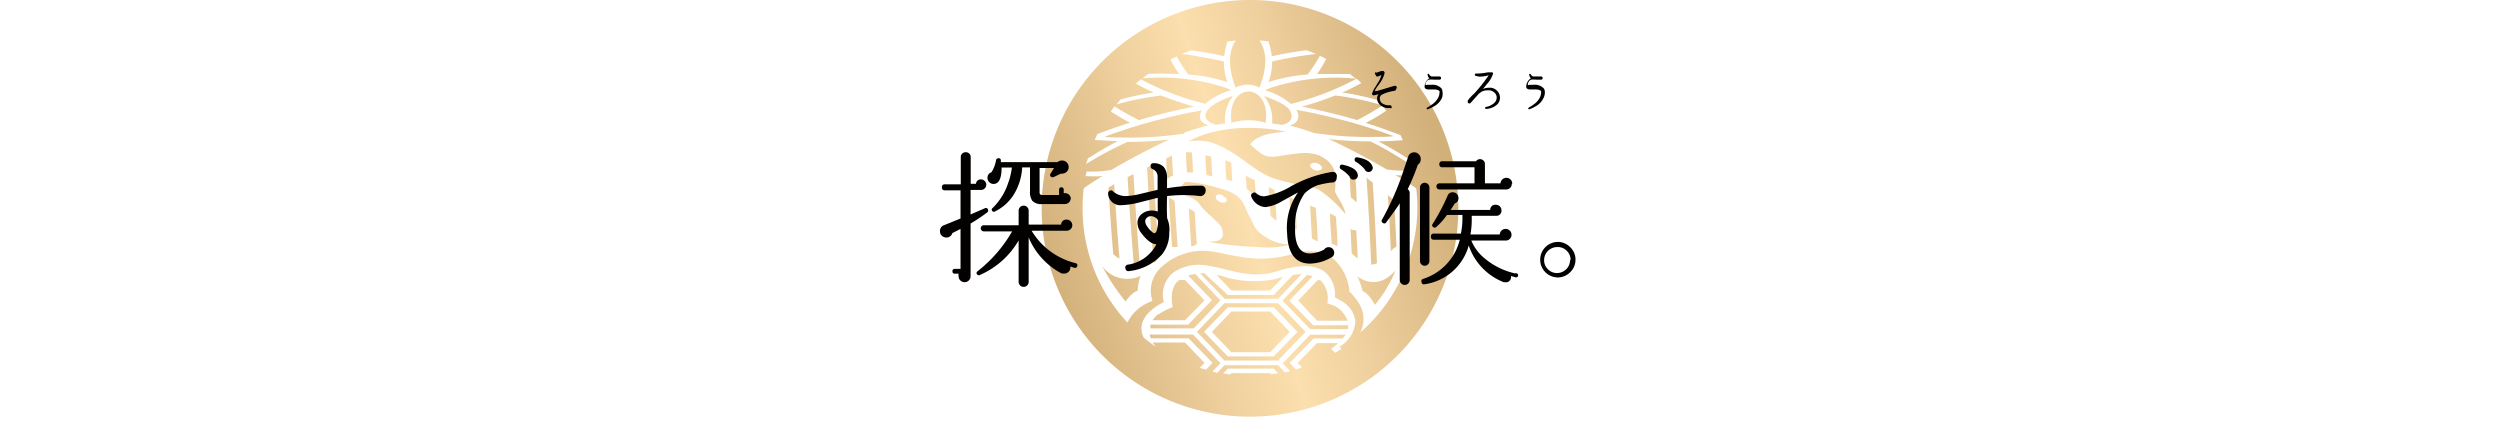 <svg id="レイヤー_1" data-name="レイヤー 1" xmlns="http://www.w3.org/2000/svg" xmlns:xlink="http://www.w3.org/1999/xlink" viewBox="0 0 204 34.49"><defs><style>.cls-1{fill:url(#名称未設定グラデーション_4);}.cls-2{fill:#030000;}</style><linearGradient id="名称未設定グラデーション_4" x1="85.47" y1="22.39" x2="117.38" y2="11.98" gradientUnits="userSpaceOnUse"><stop offset="0" stop-color="#d2b07a"/><stop offset="0.3" stop-color="#edce9c"/><stop offset="0.5" stop-color="#fcdfae"/><stop offset="0.7" stop-color="#edce9c"/><stop offset="1" stop-color="#d2b07a"/></linearGradient></defs><title>svg-naire-title-search</title><path class="cls-1" d="M96.64,10.9a30,30,0,0,1-5.1.32c-.56,0-1,0-1.4-.06A44,44,0,0,1,95.2,9.61c1.36-.33,2.4-.52,2.89-.61a.84.84,0,0,0-.13.78h0l0,0a.94.94,0,0,0,.67.43c-.57.15-1.22.34-2,.62Zm9.24-1.1,0,0a.94.94,0,0,1-.67.43c.57.15,1.22.34,2,.62h0a30,30,0,0,0,5.1.32c.56,0,1,0,1.4-.06a44,44,0,0,0-5.05-1.54c-1.36-.33-2.4-.52-2.89-.61a.84.84,0,0,1,.13.78Zm-6.69.39c.25-.05.78-.12.78-.12a3.07,3.07,0,0,1,.65-2.25c-1.58.55-2.19,1.06-2.25,1.59S99.2,10.18,99.2,10.18Zm1.28-.25h0s0,.05,0,.08a4.89,4.89,0,0,1,2.82,0s0-.05,0-.08h0c.2-1.67-.63-2.47-1.41-2.47h0C101.11,7.47,100.28,8.27,100.48,9.94Zm3.32.13s.53.07.78.12c0,0,.9-.11.82-.77s-.68-1-2.25-1.59A3.07,3.07,0,0,1,103.8,10.07ZM119,17A17,17,0,1,1,102,0,17,17,0,0,1,119,17ZM93.32,27.54q.49.41,1,.76a3.12,3.12,0,0,1-.26-.35H96.7l1.59,1.66-.39.41.51.15.53-.56-1.94-2h-3.1a1.65,1.65,0,0,1-.08-.31h3.53l2.24,2.34-.66.69.4.09.59-.62h4.37l.56.59.43-.1-.61-.64,2.24-2.34h2.89a2.57,2.57,0,0,1-.23.31h-2.39l-1.94,2,.5.52.5-.15-.35-.37L107.46,28h1.74a5.38,5.38,0,0,1-.59.46l.35.33.52-.33-.18-.17a2.53,2.53,0,0,0,1.3-2.09h0a2.18,2.18,0,0,0-1.19-1.66,5.27,5.27,0,0,0-.49-.27A2.35,2.35,0,0,0,107.84,22l-.07,0c-.61-.36-1.77-.44-3.58.14s-3.5,0-4.78-.3l-.88-.17a3.76,3.76,0,0,0-2.76.55,2.31,2.31,0,0,0-.8,2.43,4.67,4.67,0,0,0-1,.65h0l-.06.05a2.22,2.22,0,0,0-.72,1.06A1.7,1.7,0,0,0,93.32,27.54Zm10.41,3,.57-.08-.36-.38h-3.75l-.38.39.57.08.1-.1h3.17ZM115.66,17a13.77,13.77,0,0,0-.1-1.64c-.46-.3-1-.67-1.7-1.07a11.75,11.75,0,0,0,1.53,0c0-.13-.05-.25-.08-.37l-.49,0a8.48,8.48,0,0,1-1.68-.1c-1-.59-2.18-1.24-3.49-1.89-.44-.22-.85-.41-1.23-.58a31.2,31.2,0,0,0,3.42.19,29.22,29.22,0,0,1,3.4,2c0-.15-.08-.3-.13-.45a30,30,0,0,0-2.64-1.56c.91,0,1.62-.06,2-.09l-.18-.41c-1-.38-1.93-.72-2.85-1,.35-.18,1-.52,1.67-1l-.31-.42a22.55,22.55,0,0,1-2.05,1.19c-1.89-.55-3.53-.91-4.52-1.1a25.86,25.86,0,0,0,2.7-.9c.2,0,.88.1,1.76.27a19,19,0,0,1,2.09.52l-.33-.41a22.26,22.26,0,0,0-2.92-.63,15.61,15.61,0,0,0,1.56-.78l-.4-.35a22.45,22.45,0,0,1-5.36,2.06,5.08,5.08,0,0,0-1.12-.74l-.15-.07a3.88,3.88,0,0,0-.83-.29v0a3.11,3.11,0,0,1,.47-.22,17.2,17.2,0,0,1,6.93-.74l-.48-.38c-1,0-1.9,0-2.68,0a10.24,10.24,0,0,0,.75-1.23l-.52-.26a11.1,11.1,0,0,1-1,1.53,13.29,13.29,0,0,0-3.19.62,4.67,4.67,0,0,0,.29-1.68c.24-.06,1.08-.25,2.14-.42.45-.07.94-.14,1.44-.19-.25-.11-.51-.22-.77-.31-1.19.15-2.26.36-2.83.49a5.49,5.49,0,0,0-.28-1.22l-.73-.07c.47.67.78,1.91,0,3.84a2.16,2.16,0,0,0-1.94,0c-.76-1.92-.46-3.15,0-3.83l-.66.07a5.47,5.47,0,0,0-.27,1.2c-.55-.12-1.57-.33-2.72-.47l-.76.31c.46,0,.9.11,1.31.18,1.06.17,1.9.36,2.14.42a4.67,4.67,0,0,0,.29,1.68,13.29,13.29,0,0,0-3.19-.62,11.27,11.27,0,0,1-.95-1.48l-.52.26a10.46,10.46,0,0,0,.72,1.17c-.74,0-1.58-.05-2.52,0l-.48.37a17,17,0,0,1,6.77.75,3.11,3.11,0,0,1,.47.22v0a3.88,3.88,0,0,0-.83.29l-.15.07a5.08,5.08,0,0,0-1.12.74,22.65,22.65,0,0,1-5.27-2l-.4.35a15.79,15.79,0,0,0,1.46.73,22.64,22.64,0,0,0-2.72.57l-.33.41a19.45,19.45,0,0,1,1.9-.46c.88-.17,1.57-.25,1.76-.27a25.87,25.87,0,0,0,2.7.9c-1,.19-2.63.54-4.52,1.1a22.44,22.44,0,0,1-2-1.12l-.3.42c.68.43,1.24.74,1.57.91-.86.27-1.76.58-2.66.93l-.23.49c.43,0,1.08.07,1.89.08-.58.31-1.52.82-2.46,1.44,0,.15-.09.29-.13.44A29.77,29.77,0,0,1,92,11.58a31.2,31.2,0,0,0,3.42-.19c-.38.17-.79.36-1.23.58-1.31.65-2.49,1.3-3.49,1.89A8.48,8.48,0,0,1,89,14h-.34c0,.12-.06.25-.08.37a11.36,11.36,0,0,0,1.38,0c-.59.36-1.1.68-1.53,1A13.77,13.77,0,0,0,88.34,17,13.61,13.61,0,0,0,92,26.32a3.47,3.47,0,0,1,1.91-1.71l.14-.07L94,24.42a2.59,2.59,0,0,1,.82-2.67,5,5,0,0,1,4.09-1.23c.69.1,1.69.36,2.19.41a9.1,9.1,0,0,0,3.91-.08l.49-.12a4.44,4.44,0,0,1,2.79,0,4,4,0,0,1,1.82,3.06v0l0,0c1.38,1.33,1.3,2.47.89,3.34A13.62,13.62,0,0,0,115.66,17Zm-10.34,2.94a6.7,6.7,0,0,1-2.56.22,26.5,26.5,0,0,1-4.15-.43c1.22,0,1.26-.44,1.13-1s-1.27-1.25-1.8-2-1.29-.68-1.61-1,.15-.59.24-.74.26-.16.51-.13a12.51,12.51,0,0,1,2.45.51c2,.52,1.95,1.42,2.37,2.19.57,1,.42,1.26,1.61,1.92A3.27,3.27,0,0,0,105.32,19.93Zm-5.54-4c-.24-.11-.49-.09-.56.06s.07.36.31.47.49.09.56-.06S100,16.08,99.78,16Zm-9.94,5.6a17.82,17.82,0,0,0,2,3.06s.53-.76,1-.88a3.78,3.78,0,0,1,.24-1.22A2.52,2.52,0,0,1,89.84,21.57Zm20.92,1a7.19,7.19,0,0,1,.43,1.22c.5.16,1,1.12,1,1.12a10.92,10.92,0,0,0,1.69-2.81C112.24,23.89,110.75,22.53,110.75,22.53Zm-5.54-6.45q.08,1.23.14,2.41l.46.18q-.07-1.17-.14-2.39Zm6.68,5.5a1.45,1.45,0,0,0,.46-.11c-.08-2-.2-4.29-.35-6.58l-.5-.4c.16,2.49.29,4.91.38,7.09Zm-5-4.81c.05.91.11,1.8.15,2.67a1.86,1.86,0,0,0,.47.24c0-.88-.1-1.8-.15-2.73Zm3.55,2-.25-.08q.05,1,.1,2a4.22,4.22,0,0,1,.48.4c0-.74-.07-1.51-.11-2.3Zm.25-2.3c0-.74-.07-1.51-.11-2.3l-.22,0-.25-.08q.05,1,.1,2A4.22,4.22,0,0,1,110.65,16.48Zm-2.17.92c0,.85.09,1.69.14,2.5a3.54,3.54,0,0,1,.47.19c0-.78-.08-1.58-.13-2.41A3.93,3.93,0,0,0,108.48,17.4Zm4.72-1.51c.1,1.59.18,3.15.24,4.61a1.69,1.69,0,0,1,.46-.38c-.05-1.21-.12-2.47-.2-3.76A6.58,6.58,0,0,0,113.2,15.9ZM91.35,21.11c-.16-1.95-.31-4-.43-6.08l-.47.28c.11,1.84.24,3.68.39,5.43A2.81,2.81,0,0,0,91.35,21.11Zm2.25-7.44c.15,2.7.34,5.36.54,7.77a.51.51,0,0,0,.31-.3,2.31,2.31,0,0,1,.12-.35c-.17-2.29-.34-4.79-.49-7.35Zm6.87-.39a3.3,3.3,0,0,0-.48-.2q0,.79.09,1.57l.47.13Zm-1.63-.5-.47-.11q0,.82.09,1.62l.46.1Q98.88,13.58,98.84,12.77Zm3.64,3.37-.09-1.45-.3-.14a4,4,0,0,1-.42-.22l.06,1.07C102,15.61,102.21,15.86,102.48,16.14ZM97.34,17.2,97,17c.07,1.07.14,2.1.21,3.1a.75.75,0,0,0,.45-.21c-.06-.84-.12-1.71-.17-2.6Zm0-3.12q0-.82-.09-1.65a3.45,3.45,0,0,0-.47,0q0,.82.09,1.64H97ZM93,21.57c-.18-2.29-.36-4.8-.51-7.36l-.48.24c.14,2.41.32,4.81.5,7.05Zm11-6.06-.47-.24c.05.8.1,1.58.15,2.34a2.3,2.3,0,0,0,.48.39C104.14,17.19,104.08,16.36,104,15.51ZM95.63,12.7h0l-.46.22q0,.84.1,1.68a2.36,2.36,0,0,1,.46-.29Q95.67,13.51,95.63,12.7Zm-.27,3.38c.09,1.4.19,2.77.28,4.07l.15,0,.31,0c-.09-1.2-.17-2.46-.25-3.75Zm2.93,8.43L96.7,22.85h-.48c-.45.34-.75,1-.53,2.21a6.06,6.06,0,0,0-1.15.59h0l-.06,0a2.53,2.53,0,0,0-.43.48H96.7Zm6-.13,1.91-2a5,5,0,0,0-.69.05l-1.57,1.64h-3.75l-1.91-1.77h-.35l2,2.08Zm3.18,1.79h2.49a2.25,2.25,0,0,0-1-1.18c-.12-.08-.47-.16-.65-.24a2.11,2.11,0,0,0-.57-1.89h-.22l-1.59,1.66Zm-.56.68H110a1.08,1.08,0,0,0,0-.31h-2.85l-1.94-2,1.9-2a2.25,2.25,0,0,0-.46-.11l-2,2.1Zm-3.26-3.15,1.06-1.11-.6.17a8.57,8.57,0,0,1-4.48-.26l-.36-.07,1.21,1.27Zm-4.06.81-2.07-2.16a3.44,3.44,0,0,0-.56.14h0l1.94,2-1.94,2H93.87l0,.12a1.44,1.44,0,0,0,0,.19h3.54Zm4.7.23,2.24,2.34-2.24,2.34H99.91l-2.24-2.34,2.24-2.34Zm1.59,2.34-1.94-2h-3.75l-1.94,2,1.94,2h3.75Zm-5.4-1.66-1.59,1.66,1.59,1.66h3.17l1.59-1.66-1.59-1.66Zm8.46-9.81c.06.32.79,1.2.85,1.87a10,10,0,0,0-2.17-2c-.69-.31-1.74-.34-3.52-.87s-3.08-2.28-5.3-3A4.45,4.45,0,0,0,97,11.53c3.47-1.87,7.92-.78,7.92-.78-2.6.15-2.89,1.05-2.89,1.05,1,.87,1.16,1.11,2.4.93s2.6-.52,3.62.18a2,2,0,0,1,.85,1.07A6,6,0,0,1,108.93,15.61Zm-1.45-2.29c-.26-.09-.51,0-.57.12s.11.36.37.45.51,0,.57-.12S107.74,13.41,107.48,13.32Z"/><path class="cls-2" d="M113.92,7.26a.13.13,0,0,1-.11.14l-.24.05a3.13,3.13,0,0,0-.78.26.36.36,0,0,0-.2.33.48.48,0,0,0,.28.44,1,1,0,0,0,.54.11h0a.12.12,0,0,1,.14.14.13.13,0,0,1,0,.09.13.13,0,0,1-.1,0h-.17a1,1,0,0,1-.62-.22.73.73,0,0,1-.29-.57.55.55,0,0,1,.12-.35,2.32,2.32,0,0,1-.38.1q-.15,0-.15-.13a1.6,1.6,0,0,1,.25-.52l.2-.34a2,2,0,0,0,.31-.67h0l-.16.07a.39.39,0,0,1-.16.06q-.11,0-.19-.22a.08.08,0,0,1,0-.1.07.07,0,0,1,.11,0s0,0,0,0l.16-.05a1,1,0,0,1,.32-.09.16.16,0,0,1,.18.18,2.23,2.23,0,0,1-.43.87l-.11.16a1.72,1.72,0,0,0-.26.43l.14,0q.29-.07.9-.26l.47-.14h.05A.12.12,0,0,1,113.92,7.26Z"/><path class="cls-2" d="M117.66,8a1.51,1.51,0,0,1-.65.68,2.23,2.23,0,0,1-.47.22.07.07,0,0,1-.1,0,.07.07,0,0,1,0-.11,3,3,0,0,0,.39-.25,1.57,1.57,0,0,0,.53-.58.9.9,0,0,0,.1-.36.26.26,0,0,0,0-.16q-.1-.14-.48-.14l-.41,0h0q-.26,0-.32-.17a.37.37,0,0,1,0-.1.74.74,0,0,1,.12-.37.67.67,0,0,1,.26-.27h0a.43.43,0,0,1-.13-.26.07.07,0,0,1,0-.08.07.07,0,0,1,.11,0,.38.38,0,0,0,.2.19l.32,0h.33a.12.12,0,0,1,.13.13.12.12,0,0,1-.11.13H117a1.78,1.78,0,0,0-.41,0,.4.4,0,0,0-.2.18.34.34,0,0,0-.07.24s.05.05.13,0l.34,0a1,1,0,0,1,.82.28.51.51,0,0,1,.1.31A1,1,0,0,1,117.66,8Z"/><path class="cls-2" d="M122.4,8a.77.77,0,0,1-.26.55,1.44,1.44,0,0,1-.86.34.07.07,0,0,1-.09-.07.08.08,0,0,1,.07-.1,1.28,1.28,0,0,0,.68-.33.59.59,0,0,0,.19-.43.53.53,0,0,0-.16-.38.73.73,0,0,0-.41-.21l-.18,0a1.18,1.18,0,0,0-.46.1l-.24.17-.66.74a.13.13,0,0,1-.11.06.12.12,0,0,1-.14-.14.13.13,0,0,1,0-.09,3,3,0,0,1,.5-.55,12.77,12.77,0,0,0,1.21-1.52,2.62,2.62,0,0,1-.68.11,1,1,0,0,1-.44-.09.08.08,0,0,1,0-.1.08.08,0,0,1,.1-.06l.17,0a5,5,0,0,0,.78-.1l.29,0a.12.12,0,0,1,.13.07.13.13,0,0,1,0,.06,2.37,2.37,0,0,1-.53.87l-.29.36a1.23,1.23,0,0,1,.47-.1l.2,0a.87.87,0,0,1,.53.3A.79.79,0,0,1,122.4,8Z"/><path class="cls-2" d="M125.95,8a1.51,1.51,0,0,1-.65.68,2.23,2.23,0,0,1-.47.22.07.07,0,0,1-.1,0,.07.07,0,0,1,0-.11,3,3,0,0,0,.39-.25,1.57,1.57,0,0,0,.53-.58.9.9,0,0,0,.1-.36.26.26,0,0,0,0-.16q-.1-.14-.48-.14l-.41,0h0q-.26,0-.32-.17a.37.37,0,0,1,0-.1.74.74,0,0,1,.12-.37.67.67,0,0,1,.26-.27h0a.43.43,0,0,1-.13-.26.07.07,0,0,1,0-.08.07.07,0,0,1,.11,0,.38.38,0,0,0,.2.19l.32,0h.33a.12.12,0,0,1,.13.13.12.12,0,0,1-.11.13h-.42a1.78,1.78,0,0,0-.41,0,.4.4,0,0,0-.2.18.34.34,0,0,0-.07.24s.05.05.13,0l.34,0a1,1,0,0,1,.82.28.51.51,0,0,1,.1.31A1,1,0,0,1,125.95,8Z"/><path class="cls-2" d="M80.62,17.1a.19.19,0,0,1-.06.23,14,14,0,0,1-1.36.91v4.28a.49.49,0,0,1-.14.36.49.49,0,0,1-.7,0,.49.49,0,0,1-.14-.36.54.54,0,0,1,0-.19h-.31a.17.17,0,0,1-.19-.19q0-.2.19-.2h.47V18.68l-.67.34a.48.48,0,0,1-.49.36.51.51,0,0,1-.52-.52.49.49,0,0,1,.35-.49l1.33-.54v-2.3H77.11c-.17,0-.25-.08-.25-.24a.22.22,0,0,1,.25-.25H78.4V12.81a.37.37,0,0,1,.12-.28.39.39,0,0,1,.28-.11.4.4,0,0,1,.29.11.37.37,0,0,1,.12.28V15h.43a.38.38,0,0,1,.42-.36.4.4,0,0,1,.29.13.42.42,0,0,1,.13.31.43.43,0,0,1-.42.42H79.2v2l1.15-.5A.18.18,0,0,1,80.62,17.1Zm7.28,4.62a.18.18,0,0,1-.24.13l-.32-.1v.11a.46.46,0,0,1-.17.34.47.47,0,0,1-.35.12l-.18,0h0a5.87,5.87,0,0,1-2.7-2.94V23a.41.41,0,0,1-.82,0V19.62A6.77,6.77,0,0,1,80,22.42a.19.19,0,0,1-.24,0,.17.17,0,0,1,0-.28,11.18,11.18,0,0,0,2.83-3.26H80.28a.25.25,0,1,1,0-.5h2.84V17.19a.41.41,0,0,1,.82,0v1.14h2.65a.41.41,0,0,1,.46-.41.43.43,0,0,1,.32.14.45.45,0,0,1,.13.32.43.43,0,0,1-.14.32.46.46,0,0,1-.33.13H84.18a5.78,5.78,0,0,0,3.58,2.64A.18.18,0,0,1,87.9,21.72Zm-.53-5.54a.47.47,0,0,1-.47.47H85.06a1,1,0,0,1-.82-.26,1.22,1.22,0,0,1-.19-.79V13.66h-.64a4.7,4.7,0,0,1-.61,2.09,3.74,3.74,0,0,1-1.58,1.49.18.18,0,0,1-.23,0,.16.16,0,0,1,0-.26,5,5,0,0,0,1.26-2,5.66,5.66,0,0,0,.32-1.31h-.84q0,1.34-.66,1.34a.49.49,0,0,1-.49-.49.45.45,0,0,1,.32-.46,2.67,2.67,0,0,0,.38-1,.17.17,0,0,1,.16-.14.17.17,0,0,1,.23.14s0,.1,0,.17h4.63a.5.5,0,0,1,.35-.13.51.51,0,0,1,.38.14.49.49,0,0,1,.17.37.5.5,0,0,1-.14.39.55.55,0,0,1-.38.17h-.12l-.58.28a.21.21,0,0,1-.17,0,.18.18,0,0,1-.1-.26l.3-.48H84.83v2q0,.2.23.2h1.36v-.44a.19.19,0,1,1,.38,0v.29h.11a.47.47,0,0,1,.47.47Z"/><path class="cls-2" d="M98.38,15.57a.4.4,0,0,1-.13.3A.41.41,0,0,1,98,16h-.08a11.11,11.11,0,0,0-2.68,0,17.35,17.35,0,0,0,0,1.81A2.28,2.28,0,0,1,95.41,19a2.73,2.73,0,0,1-.59,1.76,4.19,4.19,0,0,1-2.69,1.36.23.23,0,0,1-.29-.2A.23.23,0,0,1,92,21.6a3.1,3.1,0,0,0,2.36-1.67q-.53,0-1.22-.9a1.37,1.37,0,0,1-.32-.84.89.89,0,0,1,.35-.73,1.27,1.27,0,0,1,.82-.28,1.44,1.44,0,0,1,.48.08q0-.55,0-1.12L93,16.51a6.75,6.75,0,0,1-1.46.23,1,1,0,0,1-1.12-.92.28.28,0,0,1,.06-.2.22.22,0,0,1,.35,0,1.57,1.57,0,0,0,1,.38,5.8,5.8,0,0,0,1.31-.2l1.32-.31v-.22q0-.9,0-.85a.65.65,0,0,0-.4-.62.23.23,0,0,1-.17-.24.21.21,0,0,1,.25-.24,1.09,1.09,0,0,1,.83.31,1.41,1.41,0,0,1,.26.94q0,.25,0,.79A15.55,15.55,0,0,1,98,15.15l.07,0A.36.36,0,0,1,98.38,15.57ZM94.5,18a.61.61,0,0,0-.38-.32.5.5,0,0,0-.6.16.35.35,0,0,0-.07.22.73.73,0,0,0,.12.36,2.08,2.08,0,0,0,.41.48q.18.16.26.12a.33.33,0,0,0,.13-.16A2.74,2.74,0,0,0,94.5,18Z"/><path class="cls-2" d="M109.07,14.49a.36.36,0,0,1-.41.4h0a8.21,8.21,0,0,0-1.13.22,3,3,0,0,0-1.08.68l0,0a4.55,4.55,0,0,0-.77,2.76q0,.23,0,.46.1,1.67,1.2,1.67a2.67,2.67,0,0,0,1.18-.32.41.41,0,0,1,.36-.19.43.43,0,0,1,.32.13.42.42,0,0,1,.13.31.41.41,0,0,1-.24.4,3.59,3.59,0,0,1-1.73.5q-1.78,0-1.87-2.45a5,5,0,0,1,.89-3.36l-1.33.73a3.25,3.25,0,0,1-1.34.47,1.32,1.32,0,0,1-1.13-.83.21.21,0,0,1,.1-.31.21.21,0,0,1,.28,0,.94.94,0,0,0,.67.26,6.31,6.31,0,0,0,2.18-.82,10.36,10.36,0,0,1,3.22-1.15.68.68,0,0,1,.34,0A.37.37,0,0,1,109.07,14.49Zm1.72-.25a.32.32,0,0,1-.29.41.3.3,0,0,1-.37-.24,2.94,2.94,0,0,0-.72-.61.18.18,0,0,1-.08-.2.17.17,0,0,1,.23-.16q1.07.23,1.21.72Zm1.22-.61a.34.34,0,0,1-.65.19,2.77,2.77,0,0,0-.71-.61.18.18,0,0,1-.11-.2c0-.14.1-.19.23-.17q1,.17,1.21.71Z"/><path class="cls-2" d="M115.93,13a.51.51,0,0,1-.23.44,19.65,19.65,0,0,1-.83,2,.38.38,0,0,1,.16.31v7.1a.41.41,0,0,1-.4.4.39.39,0,0,1-.29-.12.38.38,0,0,1-.12-.28V16.59q-.18.31-1.14,1.6a.17.17,0,0,1-.23,0,.17.17,0,0,1-.08-.26,23.14,23.14,0,0,0,1.55-3.4l.58-1.72v0a.5.5,0,0,1,.5-.38.49.49,0,0,1,.37.16A.5.5,0,0,1,115.93,13Zm.71,8.3a.38.38,0,0,1-.77,0v-6a.38.38,0,0,1,.77,0Zm7.24,1.18a.17.17,0,0,1-.24.14l-.34-.1a.9.9,0,0,1,0,.14.42.42,0,0,1-.16.29.39.39,0,0,1-.31.08l-.12,0a4.88,4.88,0,0,1-2.86-3,4.37,4.37,0,0,1-3.64,3.17A.18.18,0,0,1,116,23a.17.17,0,0,1,.12-.24,4.48,4.48,0,0,0,3-3.2H117c-.16,0-.24-.08-.24-.25s.08-.25.24-.25h2.21a6.28,6.28,0,0,0,.12-1.52h-1.15a.22.22,0,0,1-.11,0,5.37,5.37,0,0,1-.89,1,.19.19,0,0,1-.22,0,.17.17,0,0,1-.06-.26,16.66,16.66,0,0,0,1.22-2.3h0a.42.42,0,0,1,.42-.29.44.44,0,0,1,.34.14.46.46,0,0,1,.13.33.44.44,0,0,1-.3.44q-.16.26-.34.53h3.23a.41.41,0,0,1,.46-.42.45.45,0,0,1,.46.46.41.41,0,0,1-.43.44h-2a7.08,7.08,0,0,1-.1,1.52h2.39a.48.48,0,0,1,.82-.31.45.45,0,0,1,.14.33.47.47,0,0,1-.48.48h-2.8a3.63,3.63,0,0,0,.91,1.3,5.87,5.87,0,0,0,2.66,1.38A.18.18,0,0,1,123.88,22.44Zm-.52-7.5a.45.45,0,0,1-.44.48h-5.46a.25.25,0,1,1,0-.5h2.86l0-1.31H117.7q-.25,0-.25-.24a.22.22,0,0,1,.25-.25h2.74a.4.4,0,0,1,.62-.05.37.37,0,0,1,.11.29l0,1.56h1.27a.47.47,0,0,1,.15-.32.48.48,0,0,1,.81.35Z"/><path class="cls-2" d="M128.56,21.21a1.39,1.39,0,0,1-.43,1,1.42,1.42,0,0,1-1,.43,1.45,1.45,0,0,1,0-2.9,1.42,1.42,0,0,1,1,.43A1.39,1.39,0,0,1,128.56,21.21Zm-.4,0a1,1,0,0,0-.31-.74,1,1,0,0,0-.76-.31A1.07,1.07,0,0,0,126,21.21a1,1,0,0,0,.31.76,1,1,0,0,0,.74.31,1.07,1.07,0,0,0,1.07-1.07Z"/></svg>